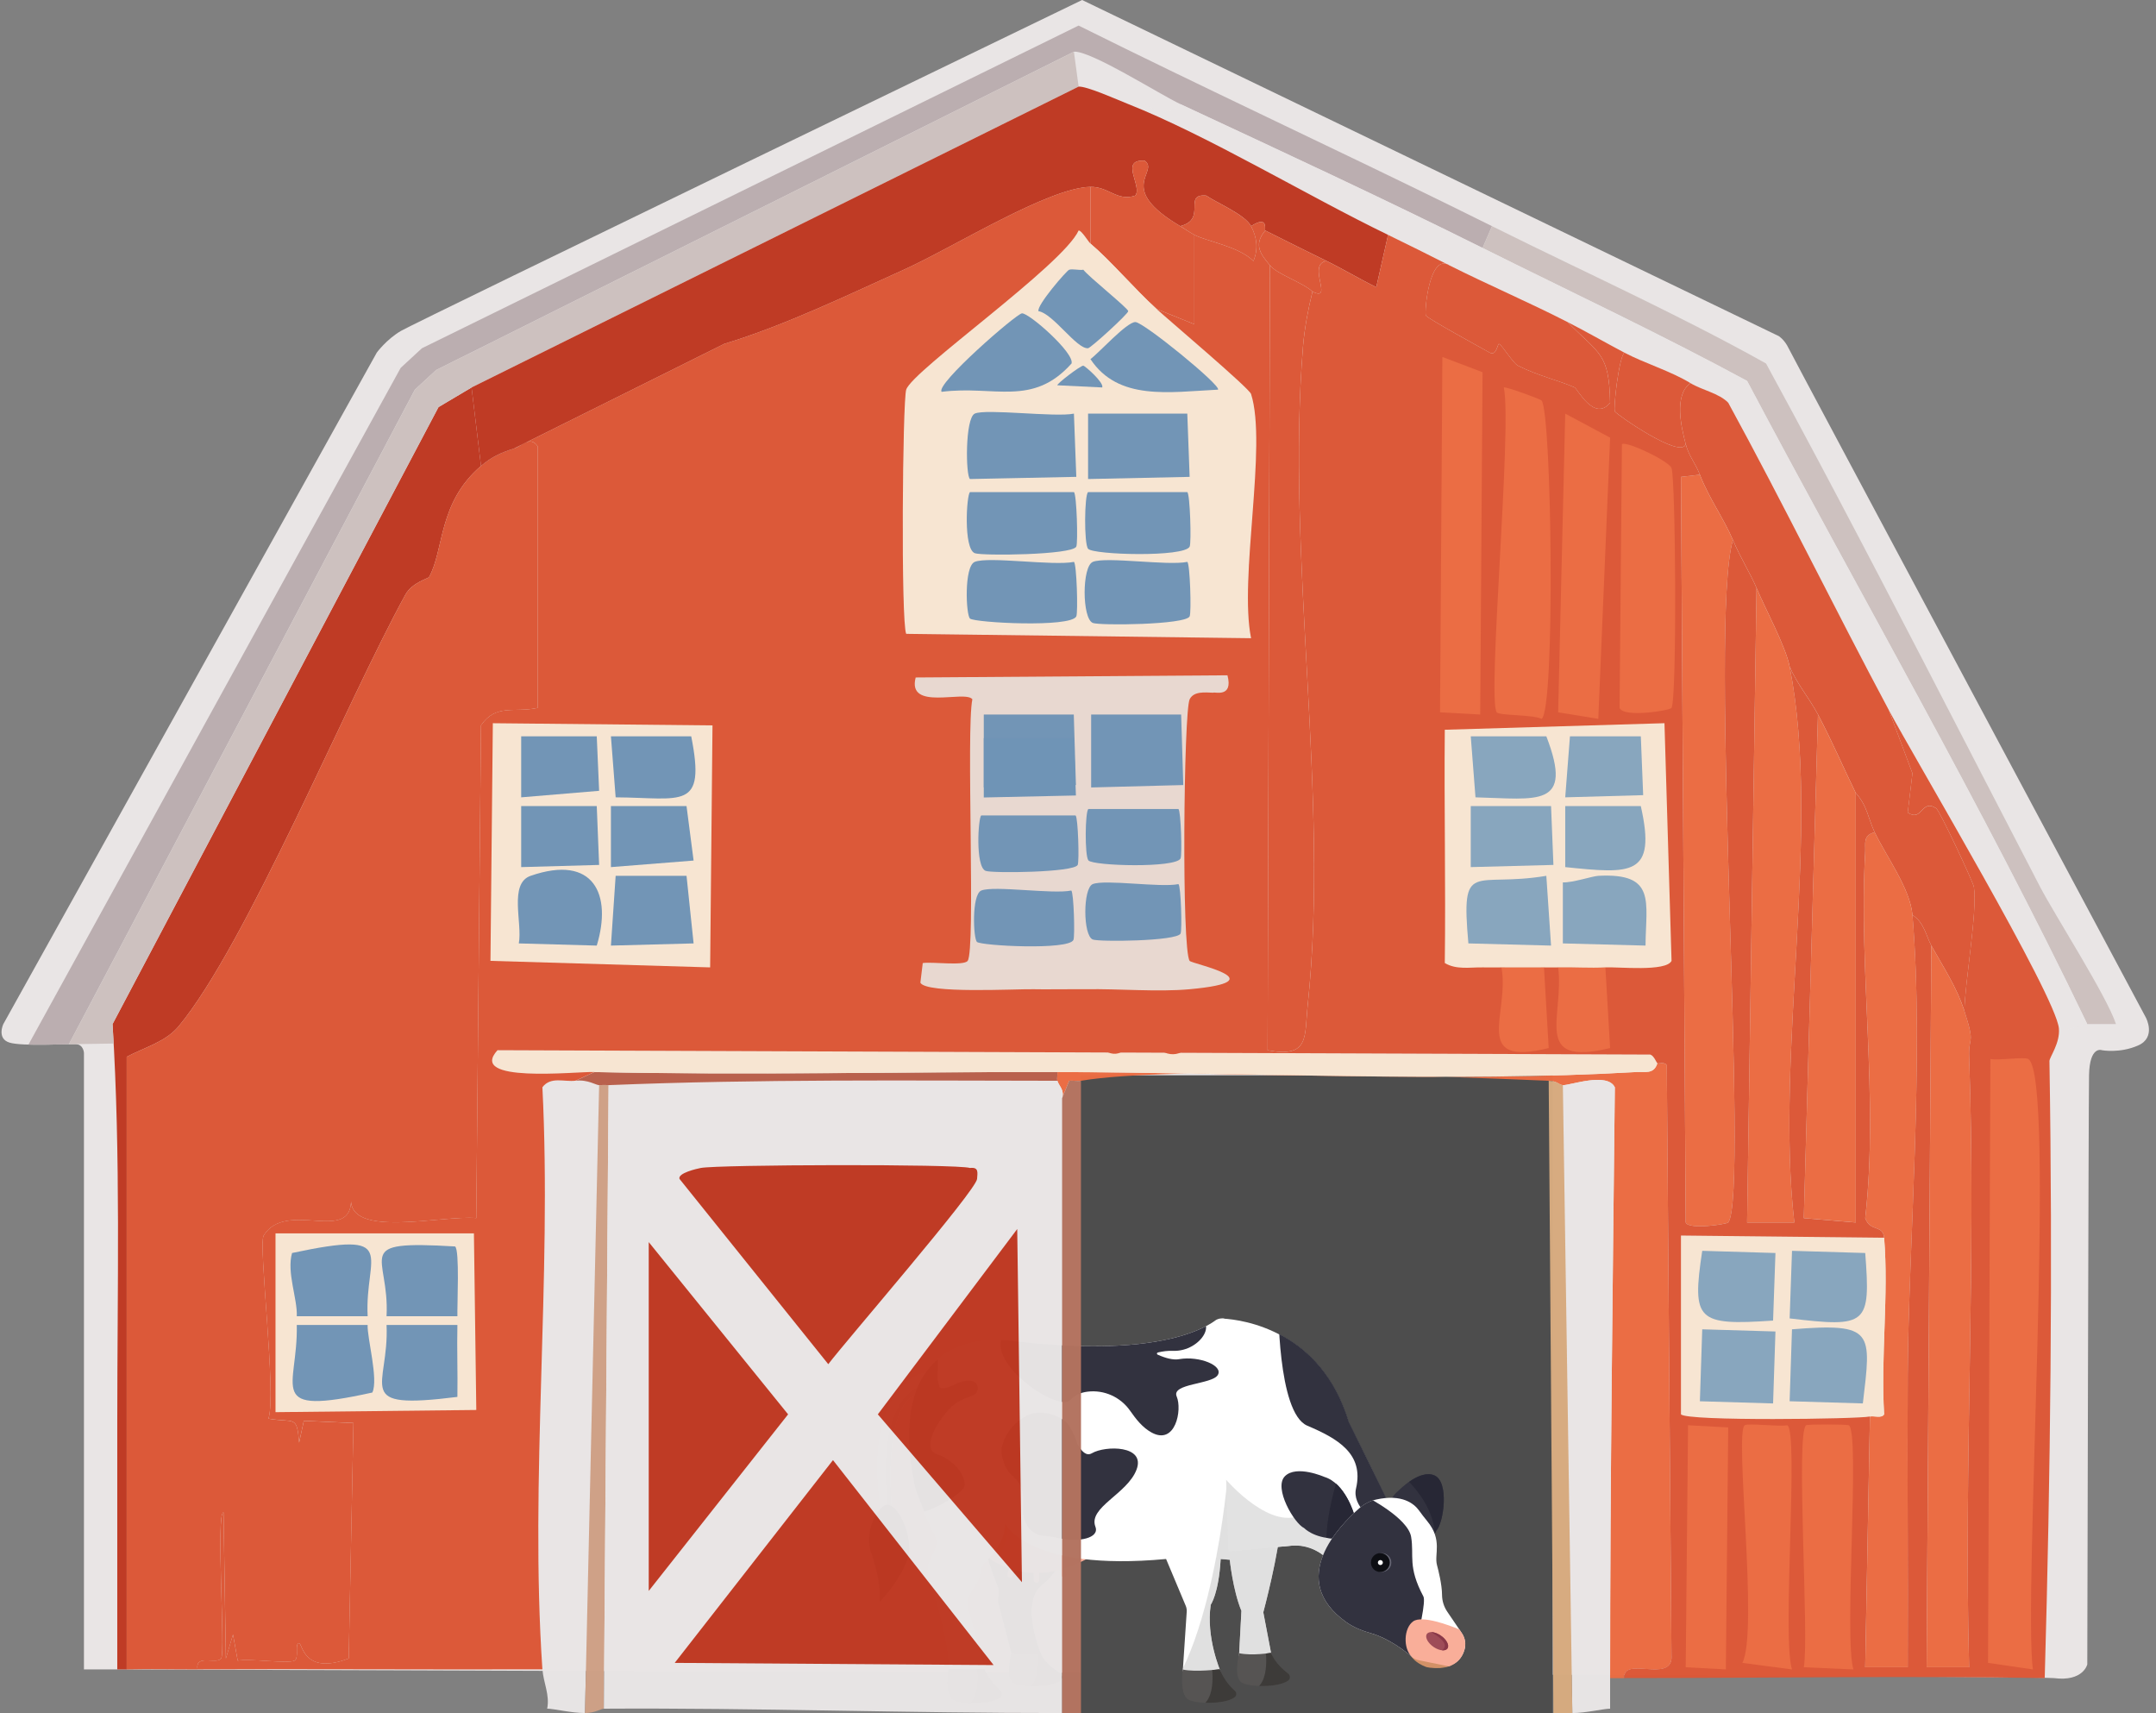 <?xml version="1.0" encoding="UTF-8"?>
<svg id="Ebene_2" data-name="Ebene 2" xmlns="http://www.w3.org/2000/svg" xmlns:xlink="http://www.w3.org/1999/xlink" viewBox="0 0 908.31 721.73">
  <rect x="0" y="0" width="908.31" height="721.73" fill="#808080" stroke="none"/>
  <defs>
    <style>
      .cls-1 {
        fill: none;
      }

      .cls-2 {
        fill: #492618;
      }

      .cls-3 {
        fill: #cea086;
      }

      .cls-4 {
        fill: #565453;
      }

      .cls-5 {
        fill: #86a5be;
      }

      .cls-6 {
        fill: #32323f;
      }

      .cls-7 {
        fill: #272735;
      }

      .cls-8 {
        fill: #e2e2e2;
      }

      .cls-9 {
        fill: #f9ae99;
      }

      .cls-10 {
        fill: #676775;
      }

      .cls-11 {
        fill: #876153;
      }

      .cls-12 {
        fill: #f7e6d2;
      }

      .cls-13 {
        fill: #b85f4a;
      }

      .cls-14 {
        fill: #eb6b41;
      }

      .cls-15 {
        fill: #893848;
      }

      .cls-16 {
        fill: #b2725f;
      }

      .cls-17 {
        fill: #ccc1bf;
      }

      .cls-18 {
        fill: #baadaf;
      }

      .cls-19 {
        fill: #0d0e13;
      }

      .cls-20 {
        fill: #4d4d4d;
      }

      .cls-21 {
        fill: #ccc;
      }

      .cls-22 {
        fill: #ea937f;
      }

      .cls-23 {
        fill: #b7734e;
      }

      .cls-24 {
        fill: #6f94b6;
      }

      .cls-25 {
        clip-path: url(#clippath-17);
      }

      .cls-26 {
        clip-path: url(#clippath-19);
      }

      .cls-27 {
        clip-path: url(#clippath-11);
      }

      .cls-28 {
        clip-path: url(#clippath-16);
      }

      .cls-29 {
        clip-path: url(#clippath-18);
      }

      .cls-30 {
        clip-path: url(#clippath-10);
      }

      .cls-31 {
        clip-path: url(#clippath-15);
      }

      .cls-32 {
        clip-path: url(#clippath-13);
      }

      .cls-33 {
        clip-path: url(#clippath-14);
      }

      .cls-34 {
        clip-path: url(#clippath-12);
      }

      .cls-35 {
        clip-path: url(#clippath-31);
      }

      .cls-36 {
        clip-path: url(#clippath-32);
      }

      .cls-37 {
        clip-path: url(#clippath-33);
      }

      .cls-38 {
        clip-path: url(#clippath-34);
      }

      .cls-39 {
        clip-path: url(#clippath-35);
      }

      .cls-40 {
        clip-path: url(#clippath-30);
      }

      .cls-41 {
        clip-path: url(#clippath-36);
      }

      .cls-42 {
        clip-path: url(#clippath-37);
      }

      .cls-43 {
        clip-path: url(#clippath-27);
      }

      .cls-44 {
        clip-path: url(#clippath-29);
      }

      .cls-45 {
        clip-path: url(#clippath-26);
      }

      .cls-46 {
        clip-path: url(#clippath-28);
      }

      .cls-47 {
        clip-path: url(#clippath-20);
      }

      .cls-48 {
        clip-path: url(#clippath-21);
      }

      .cls-49 {
        clip-path: url(#clippath-22);
      }

      .cls-50 {
        clip-path: url(#clippath-23);
      }

      .cls-51 {
        clip-path: url(#clippath-24);
      }

      .cls-52 {
        clip-path: url(#clippath-25);
      }

      .cls-53 {
        fill: #d29167;
      }

      .cls-54 {
        fill: #ddd;
      }

      .cls-55 {
        clip-path: url(#clippath-1);
      }

      .cls-56 {
        clip-path: url(#clippath-3);
      }

      .cls-57 {
        clip-path: url(#clippath-4);
      }

      .cls-58 {
        clip-path: url(#clippath-2);
      }

      .cls-59 {
        clip-path: url(#clippath-7);
      }

      .cls-60 {
        clip-path: url(#clippath-6);
      }

      .cls-61 {
        clip-path: url(#clippath-9);
      }

      .cls-62 {
        clip-path: url(#clippath-8);
      }

      .cls-63 {
        clip-path: url(#clippath-5);
      }

      .cls-64 {
        fill: #3d3b39;
      }

      .cls-65 {
        fill: #fff;
      }

      .cls-66 {
        fill: #e9e5e5;
      }

      .cls-67 {
        fill: #9e4c58;
      }

      .cls-68 {
        opacity: .98;
      }

      .cls-69 {
        opacity: .6;
      }

      .cls-70 {
        fill: #d6aa7e;
      }

      .cls-71 {
        fill: #e8d8d0;
      }

      .cls-72 {
        clip-path: url(#clippath);
      }

      .cls-73 {
        fill: #be3822;
      }

      .cls-74 {
        fill: #db5736;
      }
    </style>
    <clipPath id="clippath">
      <rect class="cls-1" width="908.31" height="721.73"/>
    </clipPath>
    <clipPath id="clippath-1">
      <rect class="cls-1" width="908.31" height="721.6"/>
    </clipPath>
    <clipPath id="clippath-2">
      <path class="cls-1" d="M420.54,668.73c.88,2.15-.47,4.62.16,6.86l6.52,25.02h12.86s-11.81-24.67-.94-33.25c12.33-9.72,8.26-23.21,8.26-23.21,0,0-14.51-9.59-24.35-9.6-8.53,0-13.54,7.21-2.51,34.16"/>
    </clipPath>
    <clipPath id="clippath-3">
      <rect class="cls-1" width="908.31" height="721.6"/>
    </clipPath>
    <clipPath id="clippath-4">
      <path class="cls-1" d="M404.84,644.48s19.68,31.91,54.92,11.06l-18.9-34.58-36.02,23.52Z"/>
    </clipPath>
    <clipPath id="clippath-5">
      <rect class="cls-1" width="908.31" height="721.6"/>
    </clipPath>
    <clipPath id="clippath-6">
      <rect class="cls-1" x="383" y="547.78" width="206.57" height="177.95"/>
    </clipPath>
    <clipPath id="clippath-7">
      <path class="cls-1" d="M428.97,565.13s-45.89-9.18-45.96,39.36v.21c0,6.24.77,13.42,2.47,21.69,0,0,6.93,20,10.27,22.51l-4.42,9.9s-1.81,4.07,2.09,11.71c0,0,7.11,22.58,6.27,32.62h15.05l-7.11-25.92s-.71-3.68,2.09-7.95c2.43-3.7,2.36-2.53,3.76-10.03,0,0,9.64-6.91,10.05-17.36,0,0,9.6,20.29,67.73,14.85l8.78,20.91-1.76,26.34h15.89s-6.18-14.21-4.09-28.01c0,0,3.35-4.6,4.18-19.24l3.83.33s1.33,12.87,4.91,21.51l-1.13,21.23,14.27-.07-3.92-20.54s6.74-25.25,7.37-37.95c0,0,9.41-12.23,10.51-29.95l3.29-33.4-39.12-23.62s-15.47,18.82-85.31,10.87"/>
    </clipPath>
    <clipPath id="clippath-8">
      <path class="cls-1" d="M498.3,703.25s-1.46,10.43,2.3,12.63c3.2,1.87,15.37,2.15,19.51-.9.96-.7.99-2.12.07-2.87-1.66-1.37-4.44-4.45-6.32-8.98,0,0-10.07,1.32-15.56.12"/>
    </clipPath>
    <clipPath id="clippath-9">
      <rect class="cls-1" width="908.31" height="721.6"/>
    </clipPath>
    <clipPath id="clippath-10">
      <path class="cls-1" d="M522.03,696.38s-2.59,10.23,1.18,12.43c3.2,1.87,15.36,2.14,19.51-.9.95-.7.98-2.12.07-2.87-1.66-1.37-5.45-4.28-7.33-8.81,0,0-7.94,1.35-13.43.15"/>
    </clipPath>
    <clipPath id="clippath-11">
      <rect class="cls-1" width="908.31" height="721.6"/>
    </clipPath>
    <clipPath id="clippath-12">
      <path class="cls-1" d="M399.7,703.12s-1.76,10.59,2.01,12.79c3.2,1.87,15.36,2.15,19.51-.9.95-.7.99-2.12.07-2.87-1.66-1.37-4.65-4.49-6.53-9.02,0,0-9.43.09-15.05,0"/>
    </clipPath>
    <clipPath id="clippath-13">
      <rect class="cls-1" width="908.31" height="721.6"/>
    </clipPath>
    <clipPath id="clippath-14">
      <path class="cls-1" d="M427.18,708.81c3.2,1.87,15.37,2.14,19.51-.9.95-.7.99-2.12.07-2.87-1.66-1.37-6.51-4.12-8.39-8.65,0,0-6.87,1.19-12.36,0,0,0-2.59,10.23,1.17,12.43"/>
    </clipPath>
    <clipPath id="clippath-15">
      <rect class="cls-1" width="908.31" height="721.6"/>
    </clipPath>
    <clipPath id="clippath-16">
      <path class="cls-1" d="M371.19,636.64h4.6s-4.6-44.43,10.45-49.34l4.18-9.2s-27.18,3.35-19.23,58.54"/>
    </clipPath>
    <clipPath id="clippath-17">
      <rect class="cls-1" width="908.31" height="721.6"/>
    </clipPath>
    <clipPath id="clippath-18">
      <path class="cls-1" d="M366.84,653.55c1.16,3.38,2.06,6.55,2.72,9.36,1.44,7.61,1.25,10.44,1.03,11.43-.16.29-.1.33.12.16.03,0,.05-.01.07-.03.08-.08.16-.16.24-.24,2.37-2.25,11.99-14.12,11.99-21.84,0-9.23-5.51-18.58-9.18-18.58s-9.95,11.12-6.98,19.74"/>
    </clipPath>
    <clipPath id="clippath-19">
      <path class="cls-1" d="M428.97,565.13s-58.54-11.71-43.49,61.26c0,0,6.93,20,10.27,22.51l-4.42,9.9s-1.81,4.07,2.09,11.71c0,0,7.11,22.58,6.27,32.62h15.05l-7.11-25.93s-.71-3.68,2.09-7.95c2.43-3.7,2.36-2.53,3.76-10.04,0,0,9.64-6.91,10.05-17.36,0,0,9.6,20.29,67.73,14.85l8.78,20.91-1.76,26.34h15.89s-6.18-14.21-4.09-28.01c0,0,3.35-4.6,4.18-19.24l3.83.33s1.33,12.87,4.91,21.51l-1.13,21.24,14.27-.07-3.39-17.77c-.34-1.81-.29-3.67.17-5.46,1.74-6.83,6.17-25.08,6.67-35.26,0,0,9.41-12.23,10.51-29.95l3.29-33.4-39.12-23.62s-15.47,18.82-85.31,10.87"/>
    </clipPath>
    <clipPath id="clippath-20">
      <rect class="cls-1" width="908.31" height="721.6"/>
    </clipPath>
    <clipPath id="clippath-21">
      <path class="cls-1" d="M513.54,557.48l5.77,94.33h11.57c4.5,0,8.99-.33,13.47-.8,18.91-1.99,25.59,24.92,25.59,24.92l26.16-20.41-27.85-56.6c-11.71-38.63-44.37-43.06-52.82-43.56-.03,0-.07,0-.1,0-1.03,0-1.86.96-1.79,2.12"/>
    </clipPath>
    <clipPath id="clippath-22">
      <rect class="cls-1" width="908.31" height="721.6"/>
    </clipPath>
    <clipPath id="clippath-23">
      <path class="cls-1" d="M541.32,621.84c-4.85,4.93,3.95,19.89,8.11,21.82,0,0,3.85,4.12,12.51,4.4l8.49-10.38s-3.74-12.96-12.5-15.58c0,0-5.41-2.39-10.41-2.39-2.37,0-4.65.54-6.21,2.12"/>
    </clipPath>
    <clipPath id="clippath-24">
      <rect class="cls-1" width="908.31" height="721.6"/>
    </clipPath>
    <clipPath id="clippath-25">
      <path class="cls-1" d="M589.02,628.07c-7.09,5.77-5.58,19.18-5.58,19.18l11.82,6.34c7.89-3.58,9.87-8.86,9.87-8.86,3.11-3.37,5.5-20.57-.86-23.26-.81-.34-1.65-.49-2.52-.49-5.95,0-12.73,7.1-12.73,7.1"/>
    </clipPath>
    <clipPath id="clippath-26">
      <rect class="cls-1" width="908.31" height="721.6"/>
    </clipPath>
    <clipPath id="clippath-27">
      <path class="cls-1" d="M579.78,631.62c-2.57.57-4.94,1.82-6.93,3.54-8.61,7.44-30.87,30.16-5.74,48.09,3.22,2.29,6.92,3.73,10.73,4.8,4.16,1.17,10.93,4.54,17.5,10.28,2.2,1.92,4.63,3.59,7.53,3.91,4.97.54,11.99-.1,14.09-7.33.71-2.42.23-5.03-1.19-7.11l-6.02-8.86c-1.44-2.12-2.23-4.6-2.24-7.16-.02-4.39-1.56-10.41-2.14-12.59-1.2-4.51,2.45-10.54-4.12-18.48-1.19-1.44-2.33-2.92-3.42-4.44-1.64-2.27-5.13-5.36-11.93-5.36-1.8,0-3.83.22-6.12.72"/>
    </clipPath>
    <clipPath id="clippath-28">
      <path class="cls-1" d="M578.31,631.68c-2.57.57-4.94,1.82-6.93,3.54-8.61,7.44-30.87,30.16-5.74,48.09,3.22,2.3,6.88,3.92,10.73,4.8,4.26.97,11.43,3.53,17.5,10.28,1.96,2.17,5.72,3.78,8.62,4.1,4.97.54,11.96.09,14.33-7.06,1.02-3.07.39-5.54-1.03-7.62l-6.61-9.81c-1.44-2.11-3.12-3.59-3.14-6.15-.02-4.39-1.56-10.41-2.14-12.59-1.2-4.51,2.45-10.54-4.12-18.47-1.19-1.44-2.33-2.93-3.42-4.44-1.64-2.28-5.13-5.36-11.93-5.36-1.8,0-3.83.22-6.12.72"/>
    </clipPath>
    <clipPath id="clippath-29">
      <path class="cls-1" d="M599.48,701.78c1.03.35,2.07.59,3.02.69,2.38.26,5.22.29,7.79-.53l-15.11-2.84s1.45,1.26,4.3,2.68"/>
    </clipPath>
    <clipPath id="clippath-30">
      <path class="cls-1" d="M596.22,683.11c-3.98,2.83-3.49,11.09.14,14.69.42.42.99.72,1.59.87l13.1,2.99c2.48-.99,4.64-2.87,5.76-6.25,1.02-3.07.39-5.54-1.03-7.62l-1.12-1.67c-2.72-1.1-10.01-3.85-14.91-3.85-1.45,0-2.69.24-3.54.84"/>
    </clipPath>
    <clipPath id="clippath-31">
      <path class="cls-1" d="M578.31,631.68c-2.57.57-4.94,1.82-6.93,3.54-8.61,7.44-30.87,30.16-5.74,48.09,3.22,2.3,6.88,3.92,10.73,4.8,4.26.97,11.43,3.53,17.5,10.28,1.96,2.17,5.72,3.78,8.62,4.1,4.97.54,11.96.09,14.33-7.06,1.02-3.07.39-5.54-1.03-7.62l-6.61-9.81c-1.44-2.11-3.12-3.59-3.14-6.15-.02-4.39-1.56-10.41-2.14-12.59-1.2-4.51,2.45-10.54-4.12-18.47-1.19-1.44-2.33-2.93-3.42-4.44-1.64-2.28-5.13-5.36-11.93-5.36-1.8,0-3.83.22-6.12.72"/>
    </clipPath>
    <clipPath id="clippath-32">
      <path class="cls-1" d="M601.4,687.98c-1.22,1.04-.39,3.38,1.85,5.23,2.25,1.85,5.06,2.5,6.28,1.47,1.22-1.04.39-3.38-1.86-5.23-1.52-1.25-3.31-1.96-4.68-1.96-.65,0-1.21.16-1.6.49"/>
    </clipPath>
    <clipPath id="clippath-33">
      <path class="cls-1" d="M578.31,631.68c-2.57.57-4.94,1.82-6.93,3.54-8.61,7.44-30.87,30.16-5.74,48.09,3.22,2.3,6.88,3.92,10.73,4.8,4.26.97,11.43,3.53,17.5,10.28,1.96,2.17,5.72,3.78,8.62,4.1,4.97.54,11.96.09,14.33-7.06,1.02-3.07.39-5.54-1.03-7.62l-6.61-9.81c-1.44-2.11-3.12-3.59-3.14-6.15-.02-4.39-1.56-10.41-2.14-12.59-1.2-4.51,2.45-10.54-4.12-18.47-1.19-1.44-2.33-2.93-3.42-4.44-1.64-2.28-5.13-5.36-11.93-5.36-1.8,0-3.83.22-6.12.72"/>
    </clipPath>
    <clipPath id="clippath-34">
      <path class="cls-1" d="M619.86,696.5c.84,1.51,3.66,2.14,6.29,1.4,2.63-.74,4.07-2.56,3.23-4.07-.84-1.51-3.66-2.14-6.29-1.4-2.63.74-4.07,2.56-3.23,4.07"/>
    </clipPath>
    <clipPath id="clippath-35">
      <rect class="cls-1" width="908.31" height="721.6"/>
    </clipPath>
    <clipPath id="clippath-36">
      <rect class="cls-1" x="7.77" y="10.76" width="883.68" height="710.81"/>
    </clipPath>
    <clipPath id="clippath-37">
      <rect class="cls-1" x="7.77" y="10.77" width="883.68" height="710.81"/>
    </clipPath>
  </defs>
  <g id="Ebene_1-2" data-name="Ebene 1">
    <g class="cls-72">
      <g class="cls-55">
        <path class="cls-66" d="M49.4,703.2h-14.03v-259.65s-.14-3.52-3.29-3.7c-3.15-.19-22.79,1-28.14-.7-5.35-1.7-2.57-7.72-2.57-7.72L158.74,148.52s4.06-5.55,10.22-9.16C175.12,135.75,455.89,0,455.89,0l293.53,141.59s2.41,1.52,4.07,5.03c1.67,3.52,150.61,282.12,150.61,282.12,0,0,4.39,8.27-3.35,11.65-7.74,3.39-15.18,1.99-15.18,1.99,0,0-5.24-2.12-5.47,10.55-.23,12.68-.74,248.17-.74,248.17,0,0-1.7,7.37-14.1,5.76-8.44-1.09-815.86-3.67-815.86-3.67"/>
        <rect class="cls-20" x="455.17" y="452.94" width="199.01" height="268.66"/>
        <path class="cls-6" d="M427.22,700.62h12.86s-11.81-24.67-.94-33.24c12.33-9.72,8.26-23.21,8.26-23.21,0,0-50.6-33.45-26.86,24.56.88,2.15-.47,4.63.16,6.86l6.52,25.02Z"/>
      </g>
      <g class="cls-58">
        <path class="cls-7" d="M442.17,634.57s-.94,24.88-9.72,33.02c-8.78,8.14,4.86,41.07,4.86,41.07l13.33-2.4,12.86-71.69h-21.33Z"/>
      </g>
      <g class="cls-56">
        <path class="cls-9" d="M404.84,644.49s19.68,31.91,54.92,11.06l-18.9-34.57-36.02,23.52Z"/>
      </g>
      <g class="cls-57">
        <path class="cls-22" d="M425.14,640.03s-.15,15.86-9.6,21.72c-9.45,5.85.79-10.86.79-10.86l8.81-10.86Z"/>
      </g>
      <g class="cls-63">
        <path class="cls-65" d="M511.91,556.29c-6.44,4.64-27.65,15.12-82.94,8.83,0,0-58.54-11.71-43.49,61.26,0,0,4.63,13.38,8.15,19.62,1.2,2.12,1.32,4.68.33,6.9l-2.63,5.88s-1.81,4.07,2.09,11.71c0,0,7.11,22.58,6.27,32.62h15.05l-7.11-25.93s-.71-3.68,2.09-7.94c2.2-3.36,2.35-2.7,3.41-8.19.22-1.13.8-2.16,1.67-2.92,2.65-2.32,8.41-8.26,8.73-16.29,0,0,9.6,20.29,67.73,14.85l8.29,19.74c.32.77.46,1.6.41,2.44l-1.67,25.07h15.89s-6.19-14.21-4.1-28.01c0,0,3.35-4.6,4.18-19.24l3.83.33s1.33,12.86,4.91,21.51l-1.13,21.23,14.27-.07-3.92-20.54s6.74-25.25,7.37-37.95c0,0,9.41-12.23,10.51-29.95l3.29-33.4-36.08-21.78c-1.68-1.02-3.81-.95-5.41.2"/>
        <g class="cls-69">
          <g class="cls-60">
            <g class="cls-59">
              <path class="cls-21" d="M516.86,625.28s-8.55,94.22-40.19,98.75c-41.43,5.93,92.2-5.64,92.2-5.64l20.7-170.61-72.71,77.51Z"/>
            </g>
          </g>
        </g>
        <path class="cls-4" d="M498.29,703.25s-1.46,10.43,2.3,12.63c3.2,1.87,15.37,2.15,19.51-.9.96-.7.99-2.12.07-2.87-1.66-1.37-4.44-4.45-6.32-8.98,0,0-10.07,1.32-15.56.12"/>
      </g>
      <g class="cls-62">
        <path class="cls-64" d="M510.49,701.61s2.77,17.41-7.37,17.56c-10.14.16,18.82-.94,18.82-.94l1.99-12.44-10.72-6.48-2.72,2.3Z"/>
      </g>
      <g class="cls-61">
        <path class="cls-4" d="M522.04,696.38s-2.59,10.23,1.17,12.42c3.2,1.87,15.36,2.15,19.51-.9.95-.7.99-2.12.07-2.87-1.66-1.37-5.45-4.28-7.33-8.81,0,0-7.93,1.35-13.42.16"/>
      </g>
      <g class="cls-30">
        <path class="cls-64" d="M533.11,694.54s2.77,17.41-7.37,17.56,18.82-.94,18.82-.94l1.99-12.44-10.72-6.48-2.72,2.3Z"/>
      </g>
      <g class="cls-27">
        <path class="cls-4" d="M399.69,703.12s-1.76,10.59,2.01,12.79c3.2,1.87,15.36,2.15,19.51-.9.95-.7.99-2.12.07-2.87-1.66-1.37-4.65-4.49-6.53-9.02,0,0-9.35.09-15.05,0"/>
      </g>
      <g class="cls-34">
        <path class="cls-64" d="M411.6,701.64s2.77,17.41-7.37,17.56c-10.14.16,18.82-.94,18.82-.94l1.99-12.44-10.72-6.48-2.72,2.3Z"/>
      </g>
      <g class="cls-32">
        <path class="cls-4" d="M426.01,696.38s-2.59,10.23,1.17,12.42c3.2,1.87,15.37,2.15,19.51-.9.95-.7.99-2.12.07-2.87-1.66-1.37-6.51-4.12-8.39-8.65,0,0-6.87,1.19-12.36,0"/>
      </g>
      <g class="cls-33">
        <path class="cls-64" d="M437.08,694.54s2.77,17.41-7.37,17.56c-10.14.16,18.82-.94,18.82-.94l1.99-12.44-10.72-6.48-2.72,2.3Z"/>
      </g>
      <g class="cls-31">
        <path class="cls-9" d="M425.28,664.44h0c-.63-.17-1-.82-.83-1.45l1.11-4.07c.17-.63.82-1,1.45-.83.63.17,1,.82.83,1.45l-1.11,4.07c-.17.63-.82,1-1.45.83"/>
        <path class="cls-9" d="M448.71,664.3h0c-.6.25-1.29-.03-1.55-.63l-1.64-3.89c-.25-.6.03-1.29.63-1.55.6-.25,1.3.03,1.55.63l1.64,3.89c.25.6-.03,1.29-.63,1.55"/>
        <path class="cls-9" d="M436.66,666.7h0c-.65,0-1.18-.53-1.18-1.18v-4.22c0-.65.53-1.18,1.18-1.18s1.18.53,1.18,1.18v4.22c0,.65-.53,1.18-1.18,1.18"/>
        <path class="cls-65" d="M390.43,578.1s-27.18,3.35-19.24,58.54h4.6s-4.6-44.43,10.45-49.34l4.18-9.2Z"/>
      </g>
      <g class="cls-28">
        <path class="cls-54" d="M390.43,583.11s-23.52.84-15.79,57.29c7.74,56.45,18.82-51.22,18.82-51.22l-3.03-6.06Z"/>
      </g>
      <g class="cls-25">
        <path class="cls-6" d="M383,652.4c0-9.23-5.51-18.58-9.18-18.58s-9.95,11.12-6.98,19.74c1.16,3.38,2.06,6.55,2.72,9.36,1.44,7.61,1.25,10.44,1.03,11.43-.16.29-.1.34.12.16.02,0,.05-.01.07-.03.08-.08.16-.16.24-.24,2.37-2.25,11.99-14.12,11.99-21.84"/>
      </g>
      <g class="cls-29">
        <path class="cls-7" d="M374.54,628.08s9.93,34.31-8.47,57.09c-18.4,22.78,34.08-25.94,34.08-25.94l-8.57-38.47-17.04,7.32Z"/>
        <path class="cls-7" d="M368.61,682.85s-.03,0-.04-.02c-.02-.02-.02-.05,0-.07,3.39-3.08,2.19-29.49,2.18-29.75,0-.03.02-.05.05-.05.03,0,.05.02.05.05,0,.07.31,6.75.2,13.72-.16,9.38-.97,14.8-2.41,16.11-.01,0-.02.01-.03.01"/>
        <path class="cls-7" d="M369.71,676.45s-.03,0-.04-.02c-.02-.02-.02-.05,0-.07,3.39-3.08,2.19-29.49,2.18-29.75,0-.03.02-.05.05-.05.03,0,.05.02.05.05,0,.07.31,6.75.2,13.72-.16,9.38-.97,14.8-2.41,16.11-.01,0-.02.01-.03.01"/>
        <path class="cls-7" d="M368.23,677.95s-.04-.01-.05-.03c0-.03,0-.06.03-.06,3.74-1.27,6.25-18.57,6.27-18.74,0-.03.03-.05.06-.04.03,0,.05.03.04.06,0,.04-.64,4.43-1.72,8.91-1.46,6.03-3.02,9.37-4.61,9.92,0,0-.01,0-.02,0"/>
        <path class="cls-7" d="M367.41,677.33s-.05-.02-.05-.05.02-.05.05-.05c3.67-.02,7.33-11.87,7.37-11.99,0-.03.04-.04.06-.03.03,0,.04.04.03.06-.15.49-3.72,12.04-7.46,12.06"/>
      </g>
      <g class="cls-26">
        <path class="cls-6" d="M402.26,583.18c-6.9,3.3-6.63.4-6.63.4-.57-1.64-.77-3.39-.61-5.12.51-5.56-.56-10.17-.56-10.17l-16.5,5.1s1.32,10.27,2.62,22.04c-.56.41-1.32.97-2.35,1.72-3.93,2.89,2.13,35.52,4.77,39.48,2.64,3.96,23.46-6.96,23.46-11.16s-4.5-10.5-11.7-12.9c-7.2-2.4.9-15,6-19.87,5.1-4.87,10.5-3.84,11.1-7.2.6-3.37-2.7-5.64-9.6-2.34"/>
        <path class="cls-6" d="M496.78,572.52c-2.59.44-5.81-.45-9.04-1.89-.48-.21-.44-.8.07-.93,2.03-.5,4.17-.77,6.39-.69,11.98.45,20.38-13.98,7.33-14.28-13.04-.31-8.76,7.19-23.88,3.6-3.15-.75-5.92-.75-8.18-.19-13.63-2.9-35.17-5.86-44.56,1.64-14.28,11.4,20.63,35.47,25.92,30.03,2.24-2.31,4.58-3.27,7.42-3.61,6.97-.84,13.84,2.28,17.86,8.04,2.48,3.55,5.26,7.12,9.09,9.2,10.05,5.44,12.91-9.63,10.54-15.18-2.38-5.55,14.79-5.07,17.29-9.04,2.5-3.97-7.74-8.16-16.25-6.71"/>
        <path class="cls-6" d="M460.03,612.13c-2.43,1.41-4.36-.81-6.18-3.9-.61-2.2-1.61-4.64-3.18-7.29-2.77-4.68-12.38-7.83-18.35-4.5-6.99,3.89-9.28,9.32-10.02,12.32-.43,1.08-.52,2.52-.17,4.34,2.35,12.13,9.67,6.75,8.86,21.42-.41,7.46,3.56,11.95,8.6,12.38,2.34.2,4.66.57,6.95,1.08,7.96,1.75,16.77-.09,14.95-4.87-3.13-8.21,13.45-13.76,17.34-24.1,3.88-10.33-13.2-10.13-18.78-6.89"/>
      </g>
      <g class="cls-47">
        <path class="cls-65" d="M515.26,555.43c8.46.49,41.11,4.92,52.83,43.55l27.85,56.6-26.16,20.41s-6.67-26.91-25.59-24.92c-4.48.47-8.97.8-13.47.8h-11.57l-5.77-94.33c-.07-1.18.81-2.18,1.89-2.11"/>
      </g>
      <g class="cls-48">
        <path class="cls-6" d="M538.54,548.49s-.49,46.65,12.22,52.05c12.71,5.4,23.95,11.76,20.53,26.42-3.42,14.67,33.73,26.69,33.73,26.69l-25.42-100.99-41.06-4.16Z"/>
      </g>
      <g class="cls-49">
        <path class="cls-8" d="M516.58,623.33s19.65,22.92,33.04,13.95c5.7-3.82,16.62,13.06,16.62,13.06l-8.67,4.84s-5.59-4.74-13.37-4.1l-26.72,2.51-.9-30.25Z"/>
        <path class="cls-6" d="M570.43,637.69s-3.74-12.96-12.5-15.58c0,0-11.77-5.19-16.62-.27-4.85,4.93,3.95,19.89,8.11,21.82,0,0,3.85,4.12,12.51,4.4l8.49-10.38Z"/>
      </g>
      <g class="cls-50">
        <path class="cls-7" d="M563.67,622.11s-10.45,32.45-.57,36.42c7.79,3.13,14-24.01,14-24.01l-13.43-12.4Z"/>
      </g>
      <g class="cls-51">
        <path class="cls-6" d="M583.44,647.24s-1.51-13.4,5.58-19.18c0,0,8.89-9.31,15.25-6.61,6.36,2.7,3.97,19.89.86,23.26,0,0-1.98,5.28-9.87,8.86l-11.82-6.34Z"/>
      </g>
      <g class="cls-52">
        <path class="cls-7" d="M590.5,621.21s22.04,17.83,10.92,38.23c-11.12,20.4,19.27-34.68,19.27-34.68l-20.6-19.81-9.59,16.26Z"/>
        <path class="cls-2" d="M581.57,639.3s21.14,17.31,16.62,24.39c-4.51,7.07-22.13-16.82-22.13-16.82l5.51-7.56Z"/>
      </g>
      <g class="cls-45">
        <path class="cls-65" d="M572.86,635.17c-8.61,7.44-30.87,30.16-5.74,48.09,3.22,2.29,6.93,3.72,10.73,4.8,4.16,1.17,10.93,4.54,17.5,10.28,2.2,1.92,4.63,3.6,7.53,3.91,4.97.54,11.98-.1,14.09-7.33.71-2.42.23-5.03-1.19-7.11l-6.02-8.86c-1.44-2.11-2.23-4.6-2.24-7.16-.02-4.39-1.56-10.4-2.14-12.59-1.2-4.51,2.45-10.54-4.12-18.48-1.19-1.44-2.33-2.93-3.42-4.44-2.08-2.88-7.1-7.06-18.05-4.64-2.57.57-4.94,1.82-6.93,3.54"/>
      </g>
      <g class="cls-43">
        <path class="cls-6" d="M575.67,630.48s17.49,8.86,18.83,16.89-1.56,12.43,5.17,25.11c2.07,3.91-9.85,48.55-17.18,56.8-10.23,11.51-33.64-79.94-33.64-79.94l26.83-18.86Z"/>
      </g>
      <g class="cls-46">
        <path class="cls-53" d="M594.42,697.17s2.23,8.95,32.14,7.83l-32.14-7.83Z"/>
        <path class="cls-9" d="M595.24,698.27c.74.53,1.6.88,2.5,1.07l26.71,5.42c.93.23,1.87.08,2.5-.41,2.72-2.12,9.27-8.26,3.01-14.39-1.06-1.04-2.55-1.71-4.07-1.87-2.49-.26-6.72-.74-9.43-1.3-.81-.17-1.6-.41-2.37-.72-3.18-1.3-14.92-5.81-18.72-3.12-3.98,2.83-4.29,11.28-.66,14.88.14.14.32.29.53.44"/>
        <path class="cls-67" d="M609.54,694.68c-1.22,1.04-4.03.38-6.28-1.47-2.25-1.85-3.08-4.19-1.86-5.23,1.22-1.04,4.03-.38,6.28,1.47,2.25,1.85,3.08,4.19,1.86,5.23"/>
      </g>
      <g class="cls-44">
        <path class="cls-23" d="M620.28,701.58s-3.88,6.27-10.62,5,18.43,2.04,18.43,2.04l3.57-4.37-11.37-2.67Z"/>
      </g>
      <g class="cls-40">
        <path class="cls-22" d="M620.19,684.6c.06.06,8.68,18.62-8.88,22.32-17.42,3.67,21.54-.29,21.54-.29l5.43-14.76-18.09-7.28Z"/>
      </g>
      <g class="cls-35">
        <path class="cls-67" d="M619.86,696.5c.84,1.51,3.66,2.14,6.29,1.4,2.63-.74,4.07-2.56,3.23-4.07-.85-1.51-3.66-2.14-6.29-1.4-2.63.74-4.07,2.56-3.23,4.07"/>
      </g>
      <g class="cls-36">
        <path class="cls-15" d="M601.49,686.76s13.21,6.25,3.86,9.42c-9.35,3.17,10.29-1.16,10.29-1.16l-4.69-8.21-9.46-.06Z"/>
      </g>
      <g class="cls-37">
        <g class="cls-38">
          <path class="cls-15" d="M629.64,692.65s-14.13.02-6.3,7.1c7.83,7.09-9.29-5.62-9.29-5.62l6.73-5.6,8.86,4.12Z"/>
        </g>
      </g>
      <g class="cls-39">
        <path class="cls-10" d="M586.15,658.19c0,2.2-1.78,3.98-3.98,3.98s-3.97-1.78-3.97-3.98,1.78-3.98,3.97-3.98,3.98,1.78,3.98,3.98"/>
        <path class="cls-11" d="M583.34,658.19c0,.64-.52,1.16-1.16,1.16s-1.16-.52-1.16-1.16.52-1.16,1.16-1.16,1.16.52,1.16,1.16"/>
        <path class="cls-19" d="M585.51,658.19c0,2.2-1.78,3.98-3.98,3.98s-3.97-1.78-3.97-3.98,1.78-3.98,3.97-3.98,3.98,1.78,3.98,3.98"/>
        <path class="cls-19" d="M582.7,658.19c0,.64-.52,1.16-1.16,1.16s-1.16-.52-1.16-1.16.52-1.16,1.16-1.16,1.16.52,1.16,1.16"/>
        <path class="cls-65" d="M582.59,658.19c0,.58-.47,1.05-1.05,1.05s-1.05-.47-1.05-1.05.47-1.05,1.05-1.05,1.05.47,1.05,1.05"/>
        <g class="cls-68">
          <g class="cls-41">
            <g class="cls-42">
              <path class="cls-66" d="M18.91,431.37c-.06,0-.11,0-.16,0h.16Z"/>
              <path class="cls-66" d="M18.75,431.37c-3.73-.02-7.14.11-10.98.05,3.83.05,7.24-.08,10.98-.05"/>
              <path class="cls-66" d="M168.81,154.95l.15-.13c-.1.08-.17.19-.24.3l.09-.17Z"/>
              <path class="cls-66" d="M177.77,146.69l.13-.06c-.08.04-.15.09-.22.14l.09-.08Z"/>
              <path class="cls-66" d="M454.42,10.76c.17.09.35.17.52.26-.33-.16-.71-.16-1.04,0l.52-.25Z"/>
              <path class="cls-66" d="M744.01,153.11c.05.1.11.2.16.3-.11-.19-.27-.35-.46-.46.1.05.2.11.3.16"/>
              <path class="cls-18" d="M11.98,440.03c5.26.12,12.13-.05,17.03-.16L174.78,164.13l8.96-8.26L452.43,21.79c6.8-.69,36.62,18.23,44.79,22.04,42.52,19.81,85.47,39.75,127.37,60.62l3.98-9.19c-11.37-5.66-22.79-11.25-34.22-16.81-6.64-3.23-13.28-6.44-19.94-9.65-.05-.02-.11-.04-.16-.07-14.44-6.95-28.91-13.87-43.37-20.8-25.39-12.17-50.77-24.38-75.94-36.9-.17-.09-.35-.17-.52-.26l-.52.25L177.9,146.62l-.13.06-.09.08-8.72,8.05-.15.13-.09.17L11.98,440.03Z"/>
              <path class="cls-17" d="M885.32,431.37c-.92-.02-5.67,0-5.97,0-43.95-91.52-95.51-180.71-143.3-270.91-36.47-19.76-74.27-37.49-111.46-56.01l3.98-9.19c10.7,5.33,21.47,10.54,32.26,15.75,3.74,1.8,7.46,3.6,11.2,5.4,4.84,2.34,9.67,4.68,14.5,7.04,3.62,1.76,7.24,3.54,10.85,5.33.06.03.13.05.19.09,2.34,1.16,4.69,2.33,7.02,3.5,3.78,1.89,7.55,3.8,11.31,5.73,4.6,2.35,9.17,4.74,13.72,7.16,4.73,2.51,9.44,5.07,14.1,7.69.1.05.2.11.3.16.06.1.11.2.16.3,7.43,13.61,14.83,27.38,22.2,41.24,2.41,4.54,4.82,9.09,7.23,13.64,3.76,7.11,7.51,14.23,11.24,21.36,2.36,4.51,4.72,9.01,7.07,13.52,6.08,11.63,12.12,23.27,18.13,34.86,1.22,2.36,2.44,4.71,3.66,7.07,2.13,4.13,4.27,8.26,6.39,12.37.47.91.94,1.82,1.41,2.72,1.96,3.77,3.9,7.54,5.84,11.3.39.76.79,1.52,1.18,2.27,2.17,4.21,4.33,8.4,6.49,12.58,8.24,15.96,16.39,31.71,24.43,47.17,6.12,11.77,28.17,46.14,32,57.86h-6.13Z"/>
              <path class="cls-73" d="M202.65,196.27c-18.16,15.55-15.45,35.15-21.89,46.84-.29.52-7.18,2.31-9.95,7.35-24.68,44.78-66.98,147.42-95.53,181.83-5.46,6.59-14.54,8.97-21.89,12.86v258.06c-1.31.03-2.67-.06-3.98,0v-104.69c0-55.67,1.47-111.55-1.99-167.14L184.74,171.48l13.93-8.27,3.98,33.06Z"/>
              <polygon class="cls-17" points="454.42 36.48 198.67 163.21 184.74 171.48 47.41 431.37 47.88 439.57 29.01 439.86 174.79 164.13 183.74 155.87 452.43 21.79 454.42 36.48"/>
              <path class="cls-66" d="M497.21,43.83c42.52,19.81,85.48,39.74,127.38,60.61,37.19,18.52,74.99,36.26,111.46,56.02,47.79,90.21,99.36,179.39,143.3,270.91-2.29.12-7.63,3.49-11.94,1.84-1.27-13.8-60.54-113.27-71.65-134.08-22.94-42.95-44.3-86.7-67.67-129.49-3.77-3.97-11.18-5.37-15.92-8.27-8.38-5.11-19.15-8.27-27.86-12.86-7.94-4.18-15.9-8.76-23.88-12.86-16.25-8.33-33.4-15.65-49.76-23.88-8.61-4.33-17.17-8.65-25.87-12.86-34.06-16.47-75.63-41.69-109.47-55.1,5.24-5.24,13.01,9.09,21.89,0"/>
              <path class="cls-14" d="M684.3,706.88h-5.97c0-83.1,1.11-165.85,1.99-248.87-3.17-6.58-19.08-.71-21.89-.92-1.7-.12-2.2-1.68-5.97-1.84-43.48-1.83-159.35-6.38-197.04,0-1.56.26-3.36-.17-4.98,0l-2.99,7.35c1.1-3.46-1.24-4.99-1.99-7.35-.3-.93.15-2.5,0-3.67,78.48.15,166.48,4.48,243.81,0,3.79-.22,7.48,1.04,8.96-3.67.35.32,3.31-.77,3.98.92l1.99,249.79c-.88,10.02-20.55-.97-19.9,8.27"/>
              <path class="cls-74" d="M83.23,703.2c-9.91.04-19.95-.23-29.85,0v-258.06c7.35-3.89,16.43-6.27,21.89-12.86,28.56-34.41,70.85-137.05,95.53-181.83,2.78-5.04,9.66-6.82,9.95-7.35,6.44-11.68,3.73-31.28,21.89-46.84,4.38-3.75,8.3-5.57,13.93-7.35,3.47-1.09,6.8-5.48,9.95-.92v110.2c-9.95,2.18-17.49-1.89-23.88,7.35l-1.99,207.55c-14.47-1.33-53.9,8.79-52.74-8.26.66,19.7-27.23.15-36.82,15.61-2.34,3.77,5.5,67.25,1.99,77.14,11.07,1.91,11.97-1.76,12.94,10.1l1.99-9.18,20.9.92-1.99,99.18c-18.99,7.28-19.54-6.43-20.9-6.43-2.08,0,.2,6.28-1.99,7.35-2.89,1.42-18.98-1.03-23.88,0l-1.99-11.02-2.99,10.1-1-61.53c-3.33,0,.92,58.88-1,61.53-1.94,2.69-11-2.08-9.95,4.59"/>
              <path class="cls-73" d="M475.32,43.83c33.83,13.41,75.41,38.63,109.47,55.1l-4.98,22.04c-7.06-3.45-13.85-7.59-20.9-11.02-8.61-4.2-17.26-8.54-25.87-12.86-.42-.21,1.52-6.65-5.97-1.84-2.52-4.82-14.13-9.65-18.91-12.86-10.07-.89.58,9.97-10.95,12.86-27.42-16.23-8.57-22.72-14.93-27.55-10.87-.71-.88,10.77-3.98,14.69-7.65,2.61-11.2-3.82-18.91-3.67-17.79.33-58.03,25.64-78.62,34.9-21.32,9.59-49.63,23.35-75.63,31.22l-88.57,44.08c-5.63,1.78-9.55,3.6-13.93,7.35l-3.98-33.06,255.75-126.73c3.42-.25,16.46,5.59,20.9,7.35"/>
              <path class="cls-74" d="M795.76,299.13l9.95,26.63-1.99,16.53c6.23,4.09,5.64-5.88,11.94-1.84,1.61,1.03,15.63,31.27,15.92,33.06,1.63,10.01-3.8,40.22-3.98,52.35-3.25-10.08-8.81-18.36-13.93-27.55-2.12-3.82-3.09-9.92-7.96-12.86-.95-11.19-10.94-24.51-15.92-34.9-2.66-5.54-3.05-11.1-7.96-16.53-5.33-10.9-10.21-22.35-15.92-33.06-3.76-7.05-8.84-12.85-11.94-20.2-1.69-8.57-10.02-23.79-13.93-33.06-2.61-6.18-6.5-12.15-9.95-20.2-4-9.35-10.09-17.6-13.93-27.55-1.85-4.79-4.64-7.77-5.97-12.86-1.86-7.09-5.09-20.62,1.99-25.71,4.74,2.9,12.15,4.29,15.92,8.27,23.37,42.78,44.73,86.54,67.67,129.49"/>
              <path class="cls-14" d="M716.15,199.95c3.84,9.95,9.93,18.2,13.93,27.55-10.36,34.09,7.02,275.72-1.99,287.45-.52.67-16.54,3.18-17.91,0l-1.99-314.08,7.96-.92Z"/>
              <path class="cls-14" d="M805.71,385.45c5.05,59.67-1.73,140.06-1.99,193.77-.2,41.02.15,82.04,0,123.06h-17.91l1.99-105.61c1.69-.39,4.93.9,5.97-.92-1.46-24.28,1.97-50.37,0-74.39-.46-5.62-5.82-2.28-7.96-8.26,5.77-50.44-2.89-104.69,0-154.28.2-3.51-1.1-6.91,3.98-8.27,4.98,10.38,14.97,23.71,15.92,34.9"/>
              <path class="cls-14" d="M827.6,425.86c4.76,14.75,1.66,10.23,1.99,19.29,3.11,85.52-2.33,171.56,0,257.14h-17.91l1.99-303.97c5.12,9.19,10.68,17.47,13.93,27.55"/>
              <path class="cls-14" d="M740.03,247.7c3.91,9.27,12.24,24.49,13.93,33.06,13.59,68.71-6.3,162.77,1.99,234.18h-19.9l3.98-267.24Z"/>
              <path class="cls-14" d="M765.9,300.97c5.71,10.71,10.59,22.17,15.92,33.06v180.91l-21.89-1.84,5.97-212.14Z"/>
              <path class="cls-66" d="M242.46,455.25c5.23-.64,8.67,1.9,9.95,1.84l-5.97,264.48c-5.56.04-13.37-1.86-15.92-1.84,1.17-5.83-1.61-10.96-1.99-16.53-5.43-79.86,4.06-164.79,0-245.2,3.54-4.64,9.11-2.17,13.93-2.76"/>
              <path class="cls-66" d="M678.33,706.88v12.86c-2.57-.02-10.37,1.87-15.92,1.84l-3.98-264.49c2.81.2,18.73-5.66,21.89.92-.88,83.03-1.99,165.78-1.99,248.87"/>
              <path class="cls-70" d="M658.43,457.09l3.98,264.48c-2.64-.01-5.33.01-7.96,0l-1.99-266.32c3.76.16,4.27,1.71,5.97,1.84"/>
              <path class="cls-3" d="M256.39,457.09l-1.99,262.65c-1.31,0-3.49,1.81-7.96,1.84l5.97-264.48c2.42-.12,3.78,0,3.98,0"/>
              <path class="cls-66" d="M445.47,455.25c.76,2.36,3.09,3.88,1.99,7.35v258.98c-64.23.07-128.99-2.23-193.06-1.84l1.99-262.65c63-2.58,126.01-1.9,189.08-1.84"/>
              <path class="cls-16" d="M455.42,455.25v266.32c-2.64,0-5.33,0-7.96,0v-258.98l2.98-7.35c1.62-.17,3.42.26,4.98,0"/>
              <polygon class="cls-73" points="350.93 615.04 418.6 701.37 284.25 700.45 350.93 615.04"/>
              <path class="cls-73" d="M295.2,491.98c7.21-1.43,108.1-1.74,113.45,0,3.82-.45,3.15,1.99,2.99,4.59-.3,4.85-55.39,68.41-62.69,78.06l-62.69-78.06c-.75-2.46,7.33-4.27,8.96-4.59"/>
              <polygon class="cls-73" points="428.55 517.7 430.54 666.47 369.83 595.76 428.55 517.7"/>
              <polygon class="cls-73" points="273.31 523.21 332.02 595.76 273.31 670.14 273.31 523.21"/>
              <path class="cls-13" d="M445.47,451.58c.15,1.18-.3,2.75,0,3.67-63.07-.06-126.07-.74-189.08,1.84-.2,0-1.56-.12-3.98,0-1.28.06-4.72-2.47-9.95-1.84l7.96-3.67c64.85,1.37,130.15-.13,195.05,0"/>
              <path class="cls-12" d="M698.23,447.9c-1.47,4.71-5.17,3.45-8.96,3.67-77.33,4.48-165.33.15-243.81,0-64.9-.13-130.2,1.36-195.05,0-8.47-.18-53.61,4.83-40.8-9.18l485.63,1.84c1.53.4,2.62,3.34,2.99,3.67"/>
              <path class="cls-74" d="M610.66,111.79c16.35,8.23,33.5,15.55,49.76,23.88,13.49,13.7,17.5,12.99,17.91,33.98-6.66,8.21-13.82-5.92-14.93-6.43-5.96-2.74-15.62-4.98-23.88-9.18-2.12-1.08-6.47-8.38-7.96-9.18-.64-.35-1.04,5.33-3.98,3.67-3.73-2.1-26.09-14.33-26.87-15.61-.73-1.21,1.41-26.74,9.95-21.12"/>
              <path class="cls-74" d="M497.21,95.26c2.06,1.22,3.85,2.55,5.97,3.67v37.65l-15.92-6.43c-9.47-8.62-19.33-20.33-27.86-27.55v-23.88c7.71-.14,11.25,6.28,18.91,3.67,3.1-3.93-6.89-15.41,3.98-14.69,6.35,4.83-12.49,11.32,14.93,27.55"/>
              <path class="cls-74" d="M712.17,161.38c-7.08,5.1-3.85,18.62-1.99,25.71-1.94,6.46-28.93-12.36-29.85-13.78-.7-1.07,1.57-22.13,3.98-24.79,8.72,4.59,19.48,7.74,27.86,12.86"/>
              <path class="cls-74" d="M527.07,95.26c2.51,4.78,3.07,9.67.99,14.69-6.19-6.2-19.66-8.26-24.88-11.02-2.12-1.12-3.91-2.46-5.97-3.67,11.53-2.89.88-13.75,10.95-12.86,4.78,3.21,16.38,8.04,18.91,12.86"/>
              <path class="cls-74" d="M558.91,109.95c-8.56,1.19,3.17,17.55-5.97,12.86-4.14-3.84-14.94-7.31-17.91-11.02-3.34-4.17-7.4-8.32-1.99-14.69,8.61,4.32,17.27,8.66,25.87,12.86"/>
              <path class="cls-12" d="M459.4,102.6c8.53,7.22,18.4,18.93,27.86,27.55,5.53,5.04,39.03,33.35,39.81,35.82,6.89,21.82-5.17,77.37,0,102.85l-145.29-1.84c-2.26-4.7-1.56-97.92,0-102.85,2.53-8.03,66.01-52.39,72.64-67.04,1.23-.09,4.12,4.79,4.98,5.51"/>
              <path class="cls-24" d="M410.64,174.23c4.57-2.18,34.07,1.63,41.8,0l1,26.63-44.78.92c-1.85-1.21-2.12-25.59,1.99-27.55"/>
              <polygon class="cls-24" points="458.4 174.23 500.2 174.23 501.19 200.87 458.4 201.78 458.4 174.23"/>
              <path class="cls-24" d="M408.65,207.29h43.79c1.16.76,1.78,21.34.99,22.96-1.71,3.55-39.89,3.95-42.79,2.76-4.83-1.98-3.42-24.78-1.99-25.71"/>
              <path class="cls-24" d="M410.64,236.68c5.88-2.41,33.19,1.79,41.8,0,1.16.76,1.78,21.33,1,22.96-2.33,4.83-42.78,2.67-44.78.92-1.73-1.51-2.56-22.01,1.99-23.88"/>
              <path class="cls-24" d="M460.39,236.68c5.65-2.32,31.55,1.72,39.81,0,1.16.76,1.78,21.34.99,22.96-1.72,3.57-37.96,3.92-40.8,2.76-4.59-1.88-4.59-23.83,0-25.71"/>
              <path class="cls-24" d="M458.4,207.29h41.8c1.16.76,1.78,21.33,1,22.96-2.19,4.55-40.59,3.5-42.79.92-1.78-2.08-1.55-22.86,0-23.88"/>
              <path class="cls-24" d="M430.54,131.99c2.88-.28,22.21,16.67,20.9,21.12-16.47,18.44-32.5,9.11-54.73,11.94-2.77-3.12,31.38-32.83,33.83-33.06"/>
              <path class="cls-24" d="M478.31,135.66c3.45-.02,36.3,26.8,34.83,28.47-20.58,1.03-42,4.8-53.74-12.86,3.67-2.71,15.22-15.59,18.91-15.61"/>
              <path class="cls-24" d="M450.44,113.62c1.46-.47,4.12.31,5.97,0,2.18,2.91,18.87,16.22,18.91,17.45.03,1.1-15.73,15.5-16.92,15.61-4.8.46-14.71-14.6-20.9-15.61-.81-2.45,11.86-17.1,12.94-17.45"/>
              <path class="cls-24" d="M456.41,154.03c.64.05,8.78,7.11,7.96,9.18l-18.91-.92c-.43-.52,9.77-8.35,10.95-8.27"/>
              <path class="cls-12" d="M793.77,521.37c1.97,24.01-1.46,50.11,0,74.39-1.04,1.82-4.28.53-5.97.92-4.73,1.09-77.31,2.08-79.61-.92v-75.31l85.58.92Z"/>
              <polygon class="cls-5" points="717.14 559.94 747.99 560.86 746.99 591.17 716.15 590.25 717.14 559.94"/>
              <path class="cls-5" d="M754.96,559.94c34.82-2.81,33.39,1.08,29.85,31.22l-30.85-.92.99-30.31Z"/>
              <path class="cls-5" d="M754.96,526.88l30.85.92c2.31,30.24.88,31.46-31.84,27.55l.99-28.47Z"/>
              <path class="cls-5" d="M717.14,526.88l30.85.92-1,28.47c-32.06,2.16-34.29.07-29.85-29.39"/>
              <path class="cls-74" d="M459.4,78.72v23.88c-.85-.72-3.74-5.6-4.98-5.51-6.63,14.65-70.11,59.01-72.64,67.04-1.56,4.94-2.26,98.15,0,102.86l145.29,1.84c-5.17-25.49,6.89-81.04,0-102.86-.78-2.46-34.27-30.78-39.81-35.82l15.92,6.43v-37.65c5.22,2.76,18.69,4.82,24.88,11.02,2.08-5.03,1.51-9.91-.99-14.69,7.49-4.82,5.55,1.63,5.97,1.84-5.41,6.38-1.35,10.52,1.99,14.69l-.99,330.61c17.83,3.35,15.48-5.72,16.92-19.29,9.29-87.51-9.26-188.48-1.99-277.34.59-7.16,2.19-15.87,3.98-22.96,9.14,4.69-2.59-11.67,5.97-12.86,7.04,3.44,13.83,7.57,20.9,11.02l4.97-22.04c8.7,4.21,17.26,8.52,25.88,12.86-8.54-5.62-10.68,19.91-9.95,21.12.77,1.28,23.14,13.52,26.87,15.61,2.94,1.66,3.34-4.02,3.98-3.67,1.49.8,5.84,8.1,7.96,9.18,8.27,4.2,17.92,6.44,23.88,9.18,1.11.51,8.27,14.64,14.93,6.43-.41-20.99-4.42-20.28-17.91-33.98,7.99,4.09,15.95,8.68,23.88,12.86-2.41,2.67-4.68,23.72-3.98,24.8.92,1.41,27.92,20.23,29.85,13.77,1.34,5.09,4.12,8.06,5.97,12.86l-7.96.92,1.99,314.08c1.37,3.18,17.4.67,17.91,0,9.01-11.72-8.37-253.35,1.99-287.44,3.45,8.05,7.34,14.02,9.95,20.2l-3.98,267.24h19.9c-8.29-71.41,11.6-165.47-1.99-234.18,3.1,7.35,8.18,13.16,11.94,20.2l-5.97,212.14,21.89,1.84v-180.92c4.91,5.43,5.3,10.99,7.96,16.53-5.08,1.36-3.78,4.76-3.98,8.26-2.89,49.6,5.77,103.84,0,154.28,2.15,5.98,7.5,2.64,7.96,8.26l-85.58-.92v75.3c2.3,3,74.88,2.01,79.61.92l-1.99,105.61h17.91c.15-41.02-.2-82.04,0-123.06.26-53.71,7.04-134.1,1.99-193.77,4.87,2.94,5.84,9.04,7.96,12.86l-1.99,303.97h17.91c-2.33-85.57,3.11-171.62,0-257.14-.33-9.06,2.77-4.54-1.99-19.29.18-12.12,5.61-42.33,3.98-52.35-.29-1.79-14.31-32.03-15.92-33.06-6.31-4.05-5.71,5.93-11.94,1.84l1.99-16.53-9.95-26.63c11.11,20.81,70.38,120.28,71.65,134.08.57,6.23-4.01,12.19-3.98,13.77,1.41,86.54.48,173.49-1.99,259.89-58.82-.96-118.19,0-177.14,0-.65-9.24,19.03,1.75,19.9-8.26l-1.99-249.79c-.67-1.69-3.62-.6-3.98-.92-.37-.33-1.46-3.27-2.99-3.67l-485.63-1.84c-12.8,14.01,32.33,9.01,40.8,9.18l-7.96,3.67c-4.82.58-10.4-1.89-13.93,2.75,4.06,80.41-5.43,165.34,0,245.2-48.4.15-96.9-.2-145.29,0-1.05-6.67,8.01-1.9,9.95-4.59,1.91-2.65-2.34-61.53,1-61.53l.99,61.53,2.99-10.1,1.99,11.02c4.9-1.03,20.99,1.41,23.88,0,2.19-1.07-.09-7.35,1.99-7.35,1.36,0,1.9,13.71,20.9,6.43l1.99-99.18-20.9-.92-1.99,9.18c-.97-11.86-1.87-8.19-12.94-10.1,3.51-9.89-4.33-73.37-1.99-77.14,9.59-15.46,37.48,4.09,36.82-15.61-1.16,17.06,38.27,6.94,52.74,8.27l1.99-207.55c6.39-9.24,13.93-5.17,23.88-7.35v-110.2c-3.15-4.56-6.49-.17-9.95.92l88.57-44.08c26-7.87,54.31-21.63,75.63-31.22,20.59-9.26,60.83-34.57,78.62-34.9"/>
              <path class="cls-74" d="M552.94,122.81c-1.79,7.09-3.39,15.79-3.98,22.96-7.27,88.87,11.28,189.83,1.99,277.34-1.44,13.56.92,22.63-16.92,19.29l1-330.61c2.97,3.71,13.78,7.18,17.91,11.02"/>
              <path class="cls-74" d="M557.92,126.48c10.81.28,16.77,4.1,18.91,13.78l-1,302.14-20.9-.92,2.99-314.99Z"/>
              <path class="cls-74" d="M583.79,135.66l18.91,11.94-4.98,294.79c-7.5-.54-13.79,2.64-16.92-4.59l2.99-302.14Z"/>
              <path class="cls-14" d="M838.55,446.07c3.42.71,14.13-1,15.92,0,11.95,6.66-2.24,227.23,1.99,257.14l-18.91-2.76.99-254.38Z"/>
              <polygon class="cls-14" points="607.67 150.36 624.59 156.79 623.6 300.97 606.68 300.05 607.67 150.36"/>
              <path class="cls-14" d="M633.55,163.21c.68-.5,15.42,4.88,15.92,5.51,4.3,5.43,5.83,130.04,0,134.08-3.72-1.83-17.89-1.34-18.91-2.75-4.08-5.71,6.55-119.83,2.99-136.84"/>
              <path class="cls-74" d="M511.15,291.78c.33-.52,8.53,2.38,5.97-7.35l-8.96-11.02,18.91,2.76-1.99,139.59c-10.21.06-6.48-8.21-10.95-13.77-.59-.74-7.33,1.21-8.96-.92-3.28-4.27-2-99.79,0-104.69.52-1.26,2.47.95,5.97-4.59"/>
              <path class="cls-14" d="M683.31,187.09c1.9-1.4,19.79,7.05,20.9,10.1,1.74,4.79,2.34,96.45,0,101.02-.52,1.01-20.1,4.26-21.89,0l.99-111.12Z"/>
              <polygon class="cls-14" points="659.42 174.23 678.33 184.34 673.35 302.8 656.44 300.05 659.42 174.23"/>
              <path class="cls-14" d="M760.93,600.35c.73-.48,17.12-.38,17.91,0,4.97,2.4-2.1,89.26,1.99,102.86l-20.9-.92c2.36-12.35-3.51-98.99.99-101.94"/>
              <path class="cls-14" d="M735.05,600.35c1.47-.97,14.44.7,17.91,0,4.97,2.4-2.28,89.39,1.99,102.86l-20.9-2.76c6.86-13.15-3.43-97.2.99-100.1"/>
              <polygon class="cls-14" points="711.17 600.35 728.09 601.27 727.09 703.2 710.18 702.29 711.17 600.35"/>
              <path class="cls-74" d="M501.19,416.68c11.87,29.72-16.86,39.69-20.9,7.35-2.88,33.15-25.21,20.7-22.89-7.35,13.95-.24,30.34,1.23,43.79,0"/>
              <path class="cls-14" d="M676.34,407.49l1.99,33.98c-33.21,8-19.21-13.42-21.89-33.98,6.58-.15,13.34.35,19.9,0"/>
              <path class="cls-14" d="M650.47,407.49l1.99,33.98c-32.89,8.15-16.31-14.82-19.9-33.98,5.95.05,11.97-.02,17.91,0"/>
              <path class="cls-74" d="M624.59,407.49v33.98l-16.92.92c-4.05-2.66.92-31.26.99-36.74,4.89,2.93,10.54,1.75,15.92,1.84"/>
              <path class="cls-74" d="M451.44,416.68l3.98,22.96c-20.38,6.16-26.34-4.83-19.9-22.96,5.28.11,10.64-.03,15.92,0"/>
              <path class="cls-12" d="M676.34,407.49c-6.56.35-13.32-.15-19.9,0-1.97.04-4,0-5.97,0-5.95-.02-11.97.05-17.91,0-2.64-.02-5.33.05-7.96,0-5.39-.09-11.03,1.09-15.92-1.84.42-32.72-.31-65.52,0-98.26l92.55-2.76,2.98,100.1c-2.26,4.7-22.57,2.47-27.86,2.76"/>
              <path class="cls-5" d="M651.46,368.92l1.99,29.39-34.83-.92c-3.19-35.88,2.06-23.33,32.84-28.47"/>
              <path class="cls-5" d="M673.35,368.92c24.48-1.29,20.05,10.83,19.9,29.39l-34.83-.92v-25.71c4.11.17,12.38-2.62,14.93-2.76"/>
              <polygon class="cls-5" points="619.62 339.54 653.45 339.54 654.45 364.33 619.62 365.25 619.62 339.54"/>
              <path class="cls-5" d="M619.62,310.15h31.84c11.74,30.42-3.92,26.33-29.85,25.71l-1.99-25.71Z"/>
              <path class="cls-5" d="M659.42,339.54h31.84c6.7,29.64-3.96,28.56-31.84,25.71v-25.71Z"/>
              <polygon class="cls-5" points="661.41 310.15 691.27 310.15 692.26 334.94 659.42 335.86 661.41 310.15"/>
              <polygon class="cls-12" points="207.63 304.64 300.17 305.56 299.18 407.49 206.63 404.74 207.63 304.64"/>
              <polygon class="cls-24" points="259.37 368.92 289.23 368.92 292.21 397.39 257.38 398.31 259.37 368.92"/>
              <path class="cls-24" d="M223.55,368.92c26.68-9.24,34.38,7.95,27.86,29.39l-32.84-.92c1.61-8.44-4.32-25.25,4.98-28.47"/>
              <polygon class="cls-24" points="257.38 339.54 289.23 339.54 292.21 362.49 257.38 365.25 257.38 339.54"/>
              <path class="cls-24" d="M257.38,310.15h33.83c6.23,31.48-3.74,25.88-31.84,25.71l-1.99-25.71Z"/>
              <polygon class="cls-24" points="219.57 339.54 251.41 339.54 252.41 364.33 219.57 365.25 219.57 339.54"/>
              <polygon class="cls-24" points="219.57 310.15 251.41 310.15 252.41 333.11 219.57 335.86 219.57 310.15"/>
              <polygon class="cls-12" points="116.07 519.53 199.66 519.53 200.66 593.92 116.07 594.84 116.07 519.53"/>
              <path class="cls-24" d="M154.88,558.1c-.25,5.38,4.64,22.96,1.99,28.47-45.87,10.13-31.21-1.75-31.84-28.47h29.85Z"/>
              <path class="cls-24" d="M154.88,554.43h-29.85c.34-7.32-4.34-18.46-1.99-26.63,46.13-9.85,30.5.98,31.85,26.63"/>
              <path class="cls-24" d="M192.7,558.1c-.23,10.07.17,20.21,0,30.31-44.9,5.63-28.63-3.86-29.85-30.31h29.85Z"/>
              <path class="cls-24" d="M192.7,554.43h-29.85c1.37-26.13-15.4-32.02,28.86-29.39,2.01,1.32.85,24.98.99,29.39"/>
              <path class="cls-12" d="M192.7,554.43c.04,1.21.03,2.46,0,3.67h-29.85c-.08-1.64-.09-2,0-3.67h29.85Z"/>
              <path class="cls-12" d="M154.88,554.43c.09,1.68.08,2.03,0,3.67h-29.85c-.03-1.21-.06-2.46,0-3.67h29.85Z"/>
              <path class="cls-71" d="M517.12,284.44c2.55,9.73-5.64,6.83-5.97,7.35-3.42-.09-8.18-.76-9.95,2.76-2.52,4.99-3.45,105.71,0,110.2,1,1.31,37.33,8.51,0,11.94-13.45,1.23-29.84-.24-43.79,0-1.97.03-4,.01-5.97,0-5.28-.03-10.65.11-15.92,0-7.59-.17-45.38,2-47.77-2.76l1-8.26c3.82-.64,17.22,1.28,18.91-.92,3.45-4.5-.7-97.26,1.99-110.2-3.09-4.03-27.64,5.15-23.88-9.18l131.36-.92Z"/>
              <polygon class="cls-24" points="459.69 300.97 497.61 300.97 498.51 330.68 459.69 331.7 459.69 300.97"/>
              <path class="cls-24" d="M413.41,343.49h39.72c1.05.69,1.61,19.36.9,20.83-1.55,3.22-36.18,3.58-38.82,2.5-4.38-1.8-3.1-22.48-1.81-23.33"/>
              <path class="cls-24" d="M413.41,375.12c5.34-2.19,30.11,1.63,37.91,0,1.05.69,1.61,19.36.9,20.83-2.11,4.39-38.8,2.43-40.62.83-1.57-1.37-2.32-19.97,1.81-21.66"/>
              <path class="cls-24" d="M460.36,372.41c5.13-2.1,28.62,1.56,36.11,0,1.05.69,1.61,19.36.9,20.83-1.56,3.24-34.44,3.56-37.01,2.5-4.16-1.71-4.16-21.62,0-23.33"/>
              <path class="cls-24" d="M458.55,340.77h37.91c1.05.69,1.61,19.36.9,20.83-1.99,4.13-36.82,3.17-38.82.83-1.61-1.89-1.4-20.74,0-21.66"/>
              <polygon class="cls-24" points="414.46 300.97 452.38 300.97 453.28 330.68 414.46 331.7 414.46 300.97"/>
            </g>
          </g>
        </g>
        <polygon class="cls-24" points="414.46 310.92 452.38 310.92 453.28 335.08 414.46 335.92 414.46 310.92"/>
      </g>
    </g>
  </g>
</svg>